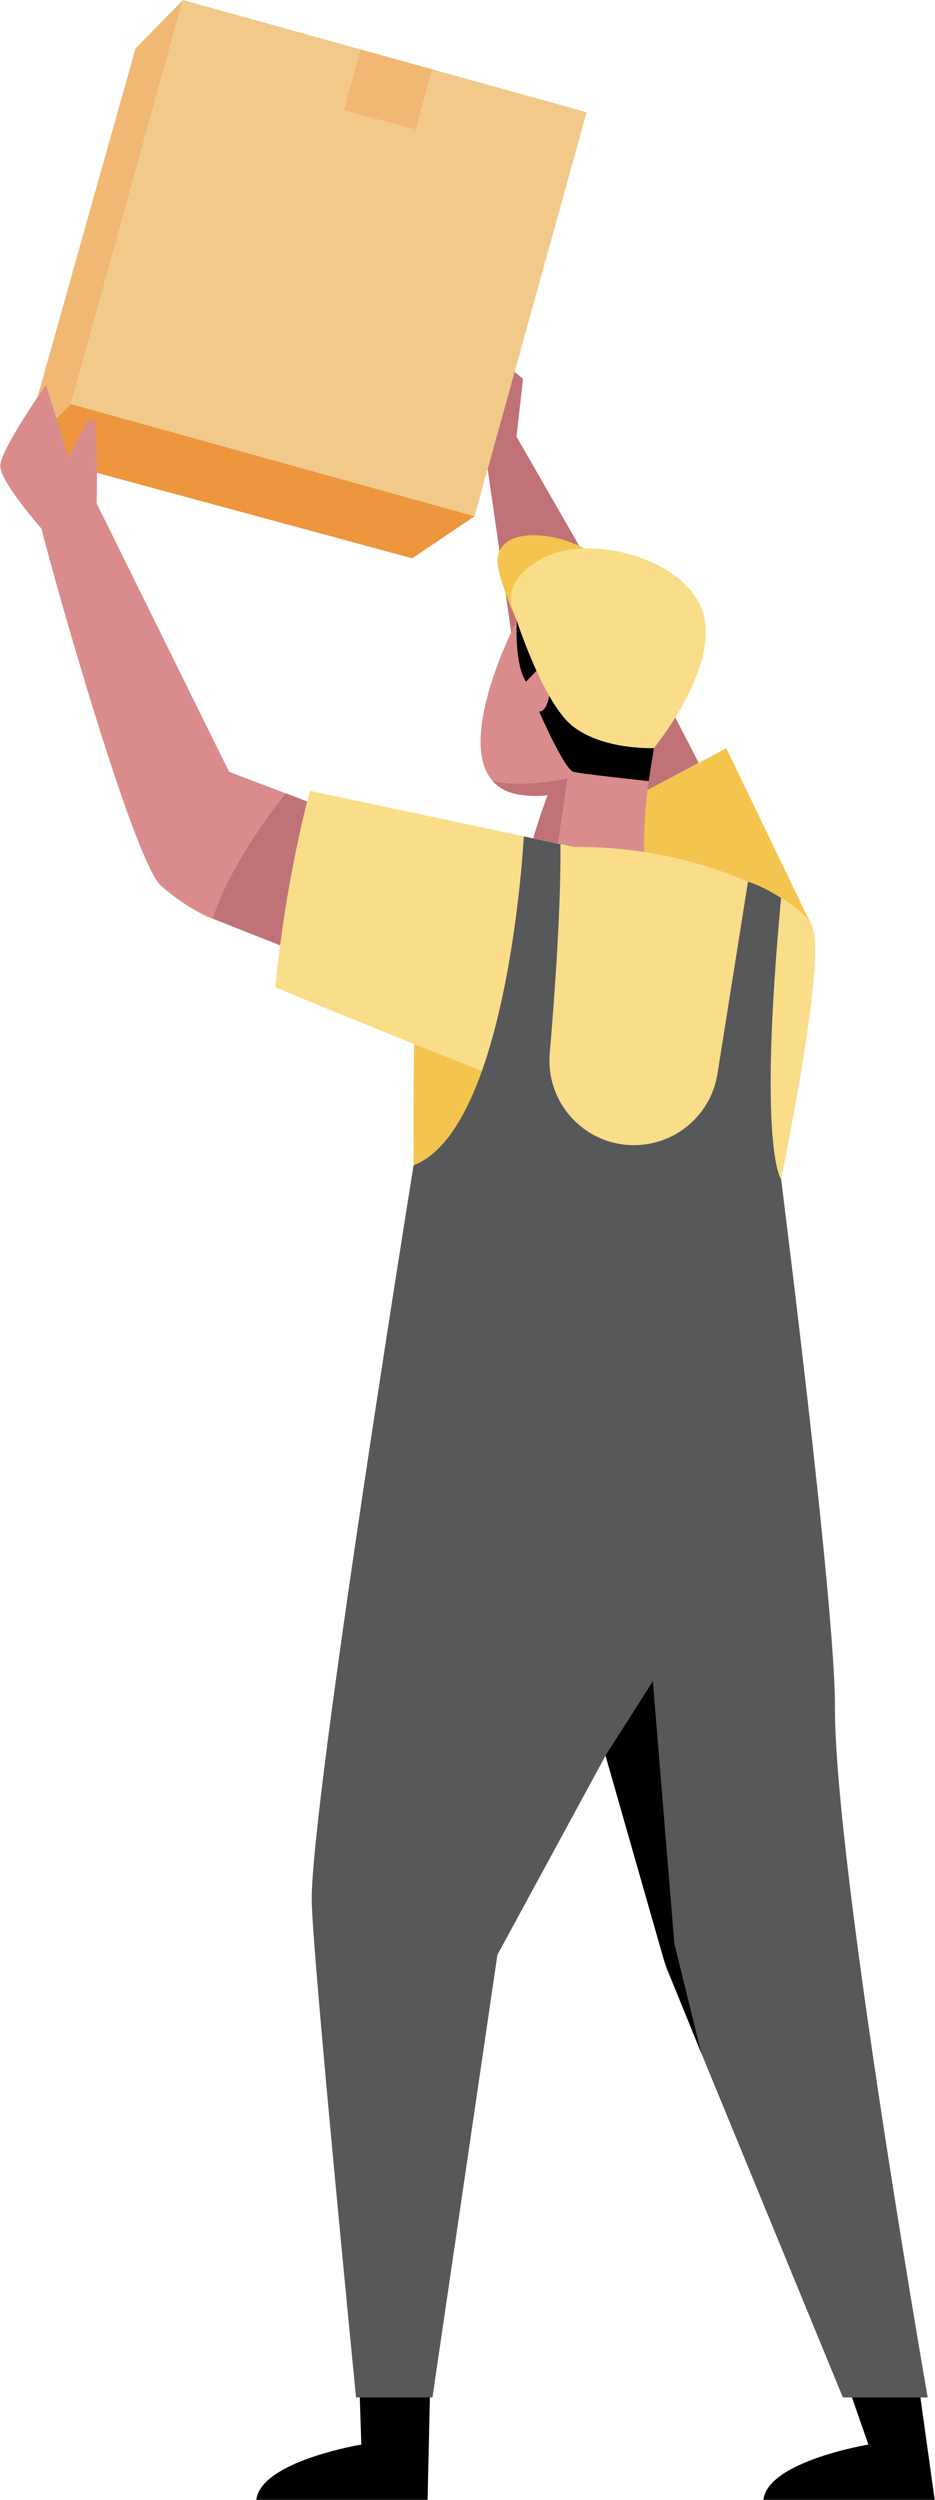 <?xml version="1.0" encoding="UTF-8"?><svg xmlns="http://www.w3.org/2000/svg" xmlns:xlink="http://www.w3.org/1999/xlink" id="Layer_268631d7d36f86" data-name="Layer 2" viewBox="0 0 207.22 553.92" aria-hidden="true" width="207px" height="553px">
  <defs><linearGradient class="cerosgradient" data-cerosgradient="true" id="CerosGradient_id70009ff19" gradientUnits="userSpaceOnUse" x1="50%" y1="100%" x2="50%" y2="0%"><stop offset="0%" stop-color="#d1d1d1"/><stop offset="100%" stop-color="#d1d1d1"/></linearGradient><linearGradient/>
    <style>
      .cls-1-68631d7d36f86{
        fill: #ed963e;
      }

      .cls-1-68631d7d36f86, .cls-2-68631d7d36f86, .cls-3-68631d7d36f86, .cls-4-68631d7d36f86, .cls-5-68631d7d36f86, .cls-6-68631d7d36f86, .cls-7-68631d7d36f86, .cls-8-68631d7d36f86, .cls-9-68631d7d36f86{
        stroke-width: 0px;
      }

      .cls-10-68631d7d36f86, .cls-9-68631d7d36f86{
        fill: #f9dd89;
      }

      .cls-11-68631d7d36f86{
        clip-path: url(#clippath68631d7d36f86);
      }

      .cls-2-68631d7d36f86{
        fill: #c17276;
      }

      .cls-3-68631d7d36f86{
        fill: #f1b873;
      }

      .cls-4-68631d7d36f86, .cls-12-68631d7d36f86{
        fill: #da8c8d;
      }

      .cls-5-68631d7d36f86{
        fill: #f4c54e;
      }

      .cls-13-68631d7d36f86{
        clip-path: url(#clippath-168631d7d36f86);
      }

      .cls-14-68631d7d36f86{
        clip-path: url(#clippath-268631d7d36f86);
      }

      .cls-6-68631d7d36f86{
        fill: #000;
      }

      .cls-7-68631d7d36f86{
        fill: #565859;
      }

      .cls-8-68631d7d36f86{
        fill: #f1ca89;
      }
    </style>
    <clipPath id="clippath68631d7d36f86">
      <path class="cls-4-68631d7d36f86" d="M50.74,171h0l-29.37-59.46s.46-17.68-.85-18.7c-1.3-1.02-5.28,8.88-5.28,8.88l-5.1-16.43S-.15,99.8,0,103.37c.15,3.57,9.14,13.78,9.14,13.78,2.91,11.77,20.57,73.95,26.51,79.12,6.56,5.71,11.57,7.32,11.57,7.32l19.39,7.67,7.92-31.21-23.8-9.04Z"/>
    </clipPath>
    <clipPath id="clippath-168631d7d36f86">
      <path class="cls-4-68631d7d36f86" d="M115.43,176.12c-19.07-2.7-1.62-37.07-1.62-37.07,9.97-23.06,31.54-11.1,35.27,3.91,1.21,4.87.09,10.36-2.62,15.46-2.06,8.93-4.71,23.74-3.28,36.28,0,0-14.86,7.32-24.03,5.28-5.08-1.13-1.74-13.22,2.24-23.77-1.96.2-3.96.19-5.96-.09Z"/>
    </clipPath>
    <clipPath id="clippath-268631d7d36f86">
      <path class="cls-9-68631d7d36f86" d="M166.21,297.02l2.48-14.44c5.26-24.14,14.55-69.72,11.36-77.26-1.78-4.2-9.32-8.14-17.65-11.33-17.11-6.56-35.82-8.07-53.74-4.26-5.74,1.22-10.71,2.81-12.89,4.86-5.57,5.24-4.35,79.63-2.91,102.44h73.35Z"/>
    </clipPath>
  </defs>
  <g id="Layer_1-268631d7d36f86" data-name="Layer 1">
    <g>
      <path class="cls-6-68631d7d36f86" d="M79.65,528.87l.41,12.79s-22.3,3.68-23.28,12.25h37.98l.56-25.04h-15.67Z"/>
      <path class="cls-6-68631d7d36f86" d="M188.05,528.87l4.46,12.79s-22.3,3.68-23.28,12.25h37.98l-3.49-25.04h-15.67Z"/>
      <g>
        <g>
          <rect class="cls-8-68631d7d36f86" x="26.38" y="10.74" width="92.92" height="92.92" transform="translate(17.96 -17.4) rotate(15.52)"/>
          <polygon class="cls-1-68631d7d36f86" points="105.18 114.39 91.35 123.71 4.79 100.26 15.65 89.53 105.18 114.39"/>
          <polygon class="cls-3-68631d7d36f86" points="40.5 0 29.99 10.74 4.79 100.26 15.65 89.53 40.5 0"/>
          <polygon class="cls-3-68631d7d36f86" points="79.88 10.96 76.2 24.44 92.13 28.67 95.7 15.35 79.88 10.96"/>
        </g>
        <polygon class="cls-5-68631d7d36f86" points="180.05 205.32 161.01 165.78 129.71 182.4 149.57 217.68 180.05 205.32"/>
        <polygon class="cls-2-68631d7d36f86" points="154.88 169.03 144.94 149.78 114.48 96.75 115.92 83.92 114.06 82.4 108.08 103.94 114.48 148.28 134.83 179.68 154.88 169.03"/>
        <g>
          <g>
            <path class="cls-12-68631d7d36f86" d="M50.74,171h0l-29.37-59.46s.46-17.68-.85-18.7c-1.3-1.02-5.28,8.88-5.28,8.88l-5.1-16.43S-.15,99.8,0,103.37c.15,3.57,9.14,13.78,9.14,13.78,2.91,11.77,20.57,73.95,26.51,79.12,6.56,5.71,11.57,7.32,11.57,7.32l19.39,7.67,7.92-31.21-23.8-9.04Z"/>
            <g class="cls-11-68631d7d36f86">
              <path class="cls-2-68631d7d36f86" d="M63.76,175.23s-14.43,17.38-17.49,31.43l18.76,7.49,9.51-34.11-10.78-4.81"/>
            </g>
          </g>
          <g>
            <g>
              <path class="cls-12-68631d7d36f86" d="M115.43,176.12c-19.07-2.7-1.62-37.07-1.62-37.07,9.97-23.06,31.54-11.1,35.27,3.91,1.21,4.87.09,10.36-2.62,15.46-2.06,8.93-4.71,23.74-3.28,36.28,0,0-14.86,7.32-24.03,5.28-5.08-1.13-1.74-13.22,2.24-23.77-1.96.2-3.96.19-5.96-.09Z"/>
              <g class="cls-13-68631d7d36f86">
                <path class="cls-2-68631d7d36f86" d="M109.21,173.07s5.59,1.67,16.58-.61l-2.39,16.05-6.53.38,1.64-11.98s-7.39,1.44-9.31-3.84"/>
              </g>
            </g>
            <path class="cls-6-68631d7d36f86" d="M114.53,137.49s-.56,9.69,2.05,13.56l2.33-2.42s2.25,4.59,2.83,5.57c0,0-.64,3.69-2.25,3.45,0,0,5.31,12.19,7.45,13.31.82.43,16.84,2.11,16.84,2.11l1.16-7.31-21.76-15.55-8.65-12.73Z"/>
            <g>
              <path class="cls-5-68631d7d36f86" d="M114.53,137.49s-4.8-10.34-4.22-14.01c1.22-7.61,15.57-5.12,21.05-.7l-16.83,14.71Z"/>
              <path class="cls-9-68631d7d36f86" d="M114.04,136.02s6.21,19.88,13.12,25.06c6.91,5.19,17.78,4.68,17.78,4.68,0,0,14.41-17.43,10.96-29.75-3.46-12.31-25.28-17.93-35.65-12.31-10.37,5.62-6.21,12.31-6.21,12.31Z"/>
            </g>
            <g>
              <g>
                <path class="cls-10-68631d7d36f86" d="M166.21,297.02l2.48-14.44c5.26-24.14,14.55-69.72,11.36-77.26-1.78-4.2-9.32-8.14-17.65-11.33-17.11-6.56-35.82-8.07-53.74-4.26-5.74,1.22-10.71,2.81-12.89,4.86-5.57,5.24-4.35,79.63-2.91,102.44h73.35Z"/>
                <g class="cls-14-68631d7d36f86">
                  <path class="cls-5-68631d7d36f86" d="M89.78,230.53l22.5,8.97s-21.83,29.84-23.04,23.77c-.36-1.81.54-32.74.54-32.74"/>
                </g>
              </g>
              <path class="cls-9-68631d7d36f86" d="M130.67,188.4l-62-13.17s-5.35,19.05-7.66,43.55c0,0,45.95,19.05,45.95,18.15s23.71-48.53,23.71-48.53Z"/>
            </g>
            <path class="cls-7-68631d7d36f86" d="M116.1,185.31s-3.34,64.75-24.46,72.91l1.21,55.21h72.35l7.95-52.15s-5.2-6.44,0-62.3c0,0-4.03-2.67-7.34-3.6l-6.77,42.56c-1.49,9.37-9.75,16.15-19.24,15.79h0c-10.68-.41-18.85-9.65-17.95-20.3,1.2-14.2,2.51-33.16,2.37-46.37l-8.13-1.73Z"/>
            <path class="cls-7-68631d7d36f86" d="M91.65,258.21s-22.61,140.23-22.59,162.69c.01,10.76,9.83,110.31,9.83,110.31h16.95l14.4-98.06,23.99-44.15,13.42,46.95,39.2,95.26h18.81s-20.66-118.18-20.57-153.07c.06-23.26-12.33-119.53-11.92-116.87l-81.51-3.06Z"/>
            <polygon class="cls-6-68631d7d36f86" points="134.22 389 144.71 372.53 149.48 430.68 155.48 455.01 147.19 434.38 134.22 389"/>
          </g>
        </g>
      </g>
    </g>
  </g>
</svg>